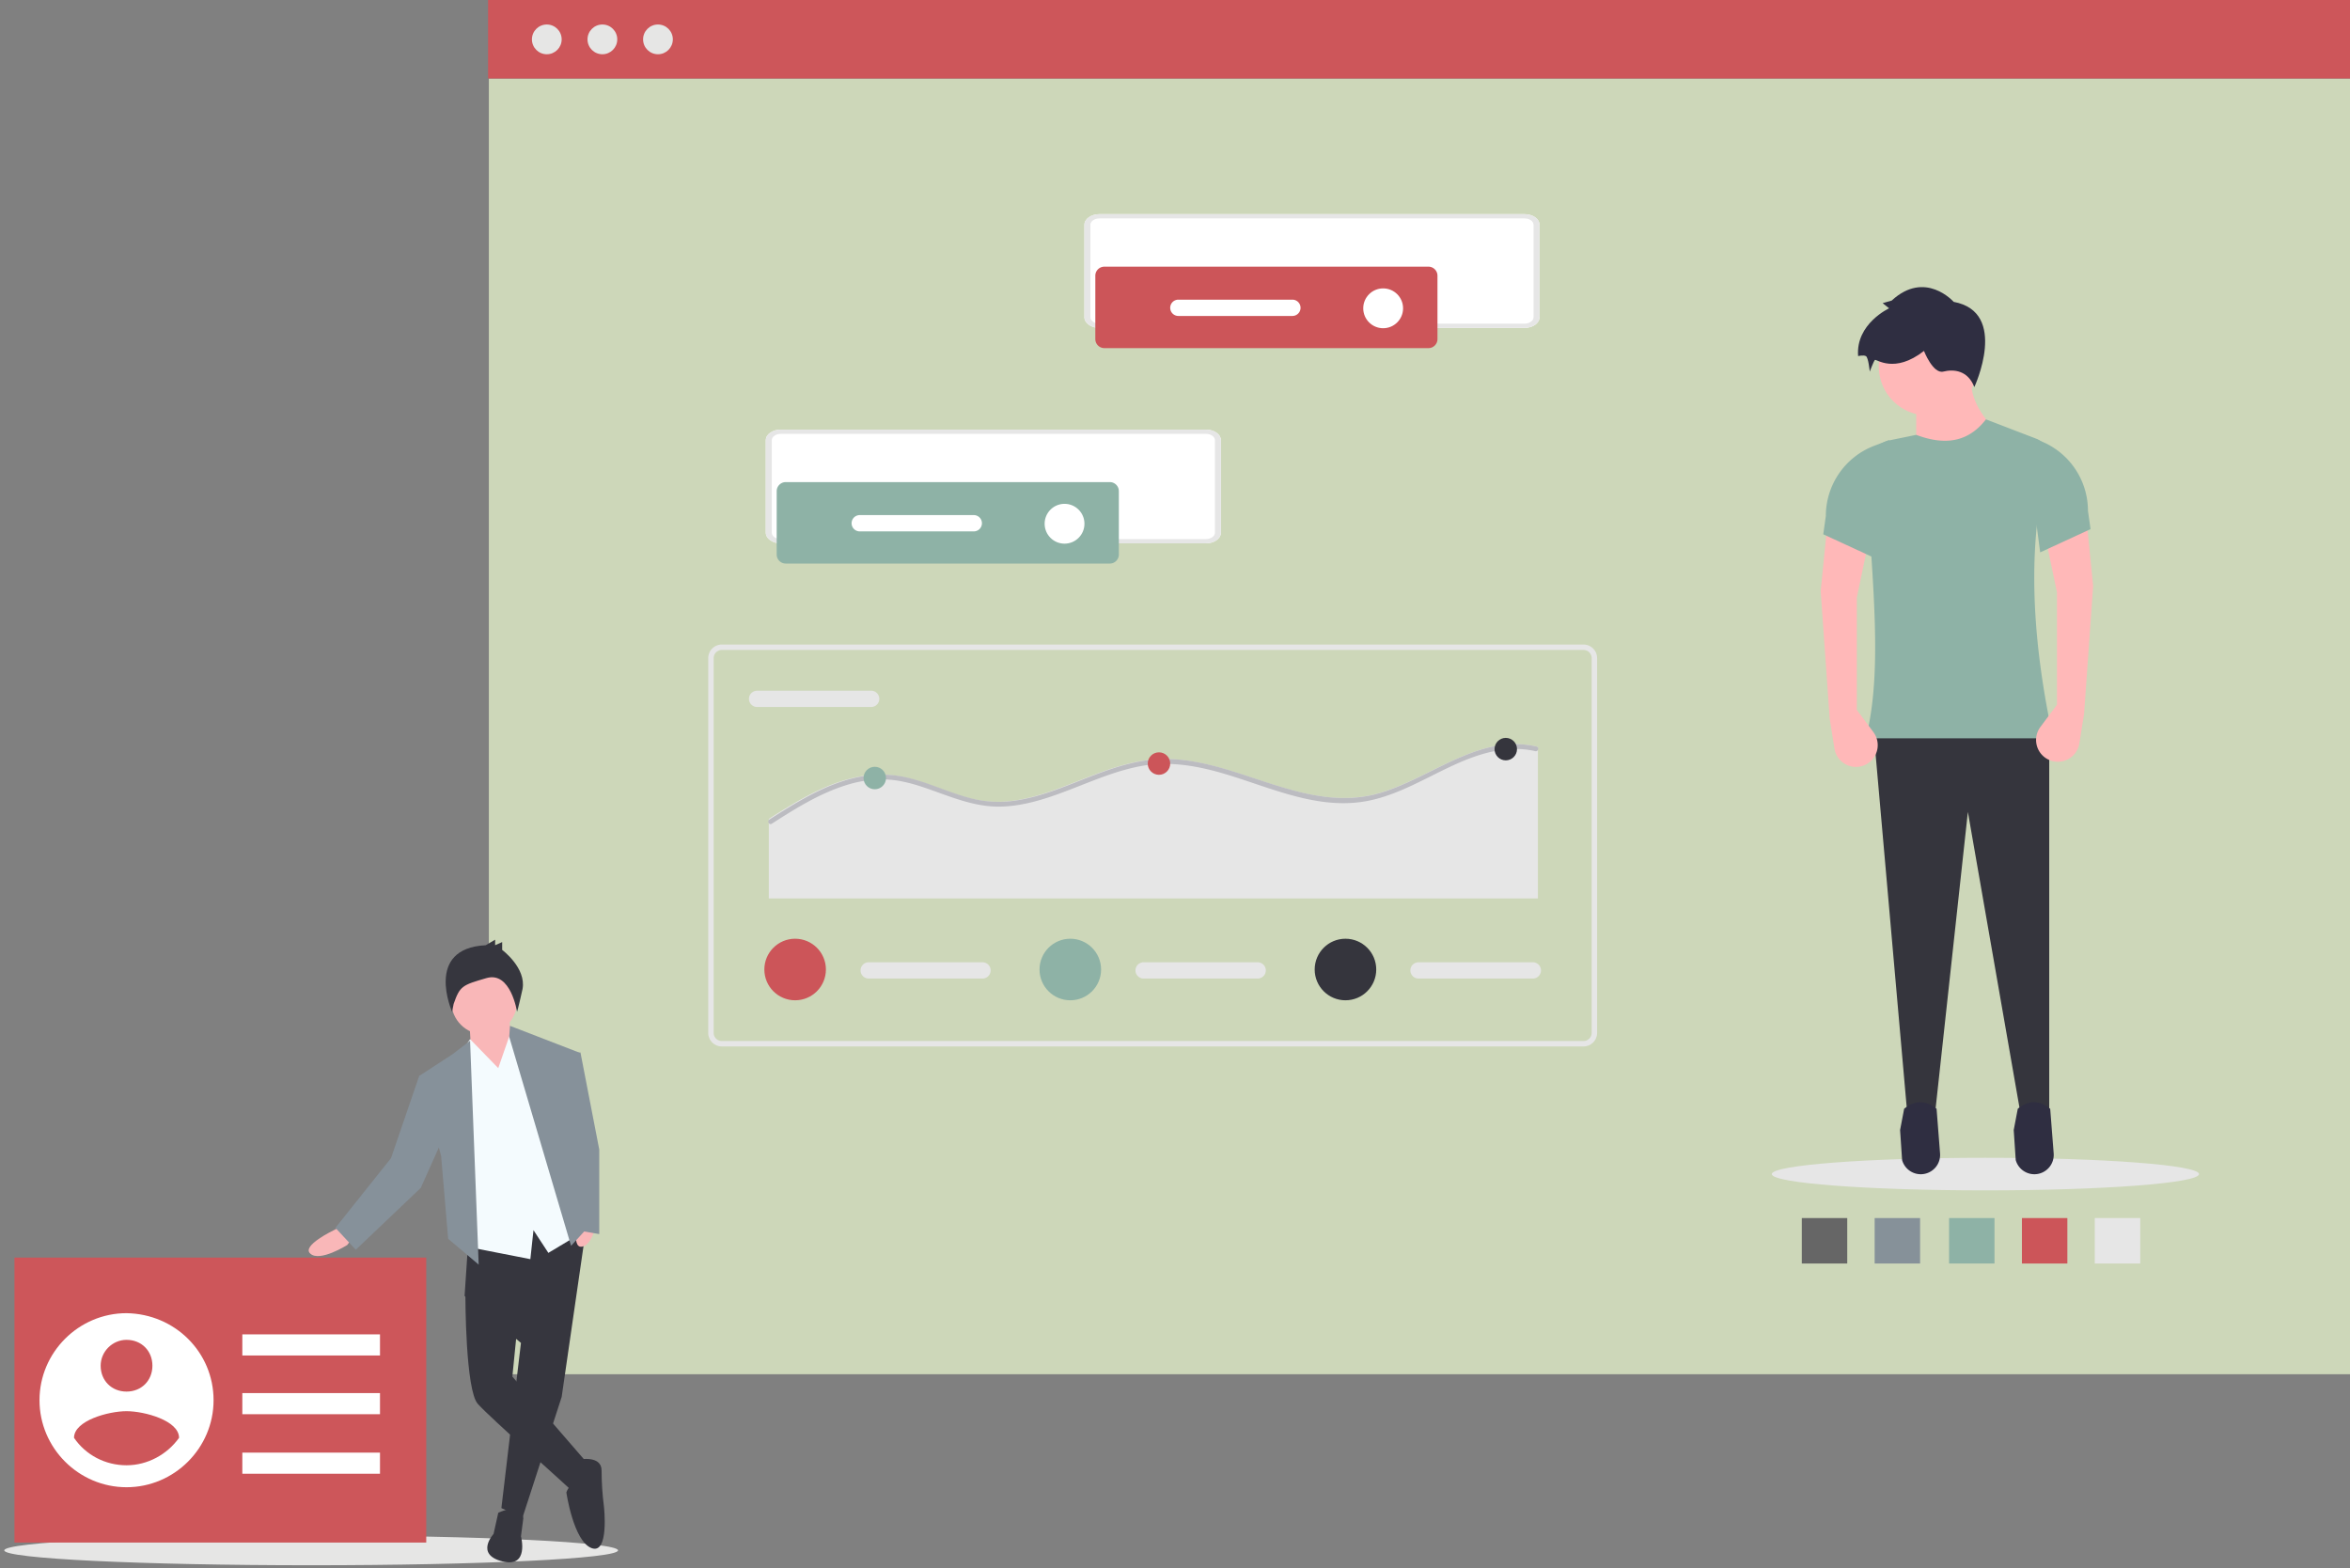 <?xml version="1.0" encoding="UTF-8"?> <svg xmlns="http://www.w3.org/2000/svg" xml:space="preserve" width="550" height="367" version="1.2"><rect width="100%" height="100%" fill="#808080" stroke="none"/><path fill="#CDD7B9" d="M114.416 18.376h436.255v303.235H114.416z"></path><ellipse cx="72.824" cy="362.837" fill="#E6E6E5" rx="71.825" ry="3.482"></ellipse><path fill="#CD565A" d="M114.232-.128h436.256v18.504H114.232z"></path><circle cx="127.974" cy="9.216" r="3.481" fill="#E6E6E5"></circle><circle cx="140.984" cy="9.216" r="3.481" fill="#E6E6E5"></circle><circle cx="153.991" cy="9.216" r="3.481" fill="#E6E6E5"></circle><path fill="#F9B7B8" d="m80.153 286.798-2.016 1.101s-7.695 3.664-5.497 5.496c2.199 2.021 8.612-2.015 8.612-2.015l1.283-1.649-2.382-2.933z"></path><path fill="#36363E" d="m137.319 286.434-5.864 40.492-9.16 28.217-4.948-2.2 4.58-38.661-13.192-10.993 1.101-16.491z"></path><path fill="#36363E" d="M116.613 354.043s5.497-2.747 5.865 1.282l-.55 4.215s2.015 7.512-4.398 5.861c-6.412-1.646-2.015-6.411-2.015-6.411l1.098-4.947zM113.133 299.624l-4.214 3.665s0 22.17 2.931 25.287c2.93 3.294 21.619 19.784 22.169 20.52.552.732 3.665-6.414 3.665-6.414l-17.771-20.521 1.281-12.823-8.061-9.714z"></path><path fill="#36363E" d="M135.487 341.585s5.312-1.101 5.312 2.564c0 2.75.186 5.679.55 8.429 0 0 1.282 11.355-2.931 9.712-4.214-1.65-5.864-13.012-5.864-13.012.368-1.104 1.101-1.832 2.018-2.203 1.28-.547.915-5.49.915-5.49z"></path><path fill="#F9B7B8" d="m119.179 238.244 1.098 11.91-2.748 4.763-7.144-6.96-.549-9.161z"></path><circle cx="113.316" cy="234.397" r="7.694" fill="#F9B7B8"></circle><path fill="#F4FBFE" d="m116.613 249.973 3.3-9.528 5.861 6.412 10.812 41.409-8.246 4.946-3.482-5.316-.731 6.784-15.941-3.117-1.465-43.606 3.297-4.764z"></path><path fill="#86919A" d="m112.033 295.959-2.015-52.4-4.031 3.113-7.879 5.133 5.13 18.687 1.65 19.423z"></path><path fill="#86919A" d="m100.308 252.169-2.2-.364-6.594 19.237-13.011 16.31 4.765 5.127 15.207-14.472 5.497-12.278z"></path><path fill="#F9B7B8" d="m135.852 281.854-.365 2.197s-2.018 8.244.731 7.697c3.116-.548 3.665-7.877 3.665-7.877l-.366-2.016h-3.665v-.001z"></path><path fill="#86919A" d="m119.361 240.076 16.126 6.231-1.832 19.422 3.847 21.623-3.847 4.211-14.476-48.92z"></path><path fill="#36363E" d="m113.683 221.208 2.199-1.29v1.29l1.647-.733v1.832s5.682 4.211 4.766 9.16c-1.102 4.946-1.284 5.314-1.284 5.314s-1.465-9.534-7.146-7.881c-5.679 1.646-6.229 1.834-7.694 6.047l-.367 1.834s-6.596-14.843 7.879-15.573z"></path><path fill="#86919A" d="M133.287 246.307h2.565l4.398 22.72v19.786l-5.314-.917-4.397-29.862z"></path><path fill="#CD565A" d="M3.381 294.311h96.377v66.694H3.381z"></path><path fill="#FFF" d="M29.613 307.323c-11.192 0-20.368 9.174-20.368 20.367s9.175 20.366 20.368 20.366c11.193 0 20.371-9.173 20.371-20.366-.001-11.193-8.993-20.184-20.371-20.367zm0 6.241c3.487 0 6.057 2.564 6.057 6.05 0 3.491-2.569 6.059-6.057 6.059-3.486 0-6.054-2.564-6.054-6.059 0-3.301 2.753-6.05 6.054-6.05zm0 29.355c-4.955 0-9.542-2.385-12.291-6.423 0-4.041 8.073-6.235 12.291-6.235 4.221 0 12.294 2.197 12.294 6.235-2.752 3.856-7.34 6.423-12.294 6.423zM56.715 312.282h32.218v4.946H56.715zM56.715 326.023h32.218v4.943H56.715zM56.715 339.952h32.218v4.946H56.715z"></path><path fill="#E6E6E6" d="M490.267 285.063h10.637v10.636h-10.637z"></path><path fill="#CC5559" d="M473.217 285.063h10.633v10.636h-10.633z"></path><path fill="#8EB2A6" d="M456.167 285.063H466.8v10.636h-10.633z"></path><path fill="#869199" d="M438.75 285.063h10.634v10.636H438.75z"></path><path fill="#666" d="M421.7 285.063h10.633v10.636H421.7z"></path><path fill="#FFF" d="M179.226 103.037c.002-1.381 1.574-2.5 3.513-2.5h99.499c1.939 0 3.512 1.12 3.514 2.5v21.625c-.002 1.38-1.574 2.5-3.514 2.5h-99.499c-1.939-.001-3.512-1.12-3.513-2.5v-21.625zM253.795 74.242V52.617c.002-1.38 1.574-2.5 3.515-2.5h99.498c1.94 0 3.512 1.12 3.515 2.5v21.626c-.003 1.38-1.574 2.5-3.515 2.5H257.31c-1.941-.002-3.513-1.12-3.515-2.501z"></path><ellipse cx="464.671" cy="274.771" fill="#E6E6E6" rx="49.996" ry="3.813"></ellipse><path fill="#FFB8B8" d="M448.479 87.867h12.994c-.692 4.443 1.624 9.178 6.95 14.204l-19.944 5.44V87.867z"></path><path fill="#35353D" d="M438.506 171.276h41.099v90.057l-6.647-.302-12.391-71.018-7.761 71.32-6.443-.906z"></path><path fill="#2F2E41" d="M476.483 274.793a4.532 4.532 0 0 0 4.165-4.871l-.814-10.433c-2.556-2.014-5.087-2.057-7.59 0l-.948 4.98.47 7.023a4.533 4.533 0 0 0 4.494 3.312c.075-.002.149-.006.223-.011zM449.89 274.793a4.531 4.531 0 0 0 4.164-4.871l-.814-10.433c-2.557-2.014-5.086-2.057-7.59 0l-.948 4.98.471 7.023a4.533 4.533 0 0 0 4.494 3.312c.074-.002.148-.006.223-.011z"></path><circle cx="451.198" cy="85.752" r="11.484" fill="#FFB8B8"></circle><path fill="#8EB2A6" d="M437.901 128.967c-.392-5.832-.212-12.589-.667-19.293a6.35 6.35 0 0 1 5.067-6.638l6.178-1.267c7.784 2.94 12.779.944 16.318-3.626l11.789 4.535a4.579 4.579 0 0 1 2.786 5.445c-4.523 17.145-4.54 38.344 1.141 64.665h-43.821c2.944-11.68 2.421-25.759 1.209-43.821z"></path><path fill="#2F2E41" d="M462.078 90.587c-1.511-3.928-4.835-4.23-7.253-3.626-2.418.604-4.533-4.835-4.533-4.835-6.95 5.44-11.182 1.813-11.484 2.116-.302.302-1.208 2.72-1.208 2.72s-.302-3.324-.907-3.626c-.604-.302-1.813 0-1.813 0-.604-7.556 7.252-11.182 7.252-11.182l-1.511-1.208 2.115-.605c7.857-7.252 14.507.303 14.507.303 12.994 2.415 4.835 19.943 4.835 19.943z"></path><path fill="#FFB8B8" d="m434.577 139.847 2.721-12.994-9.671-3.627-1.512 15.111 2.115 29.918 1.11 6.937a5.096 5.096 0 0 0 8.016 3.324l.063-.046a5.095 5.095 0 0 0 1.037-7.131l-3.88-5.2v-26.292z"></path><path fill="#8EB2A6" d="m442.132 102.978-3.584 1.389a17.58 17.58 0 0 0-11.224 16.39l-.604 4.282 11.786 5.44 3.626-27.501z"></path><path fill="#FFB8B8" d="m481.42 138.638-2.721-12.995 9.671-3.626 1.512 15.11-2.116 29.919-1.11 6.936a5.096 5.096 0 0 1-8.016 3.325l-.063-.046a5.096 5.096 0 0 1-1.036-7.131l3.88-5.201v-26.291z"></path><path fill="#8EB2A6" d="m473.864 101.769 3.585 1.391a17.578 17.578 0 0 1 11.223 16.39l.604 4.281-11.786 5.44-3.626-27.502z"></path><path fill="#E6E6E6" d="M370.612 244.901H168.935a3.182 3.182 0 0 1-3.178-3.178V154.02a3.182 3.182 0 0 1 3.178-3.178h201.678a3.182 3.182 0 0 1 3.178 3.178v87.703a3.183 3.183 0 0 1-3.179 3.178zm-201.677-92.787a1.91 1.91 0 0 0-1.907 1.907v87.703a1.91 1.91 0 0 0 1.907 1.907h201.678a1.908 1.908 0 0 0 1.906-1.907v-87.703a1.908 1.908 0 0 0-1.906-1.907H168.935z"></path><path fill="#E6E6E6" d="M177.197 161.647a1.906 1.906 0 1 0 0 3.813h26.692a1.906 1.906 0 1 0 0-3.813h-26.692zM359.931 174.906v35.357H179.934v-18.616c1.247-.801 2.5-1.597 3.766-2.367 5.403-3.307 11.187-6.4 17.492-7.545a26.402 26.402 0 0 1 9.029-.113c3.163.522 6.19 1.611 9.188 2.705 2.956 1.083 5.919 2.198 9.011 2.827a26.42 26.42 0 0 0 9.139.18c5.788-.868 11.226-3.193 16.641-5.298 5.449-2.116 11.064-4.116 16.96-4.378 5.821-.264 11.571 1.112 17.096 2.818 11.263 3.476 22.764 8.631 34.689 5.095 12.11-3.584 23.249-13.933 36.669-10.863.128.022.24.093.317.198z"></path><path fill="#BCBCC1" d="M359.931 175.522a.542.542 0 0 1-.615.27 20.06 20.06 0 0 0-4.878-.503c-13.202.233-23.352 10.86-36.259 12.449-11.638 1.432-22.592-4.228-33.535-7.185-5.685-1.537-11.547-2.352-17.398-1.308-5.806 1.034-11.254 3.409-16.725 5.516-5.269 2.03-10.744 3.916-16.448 4.011-6.272.105-11.92-2.479-17.736-4.449-3.025-1.026-6.13-1.838-9.335-1.917a28.23 28.23 0 0 0-9.199 1.425c-6.182 1.965-11.75 5.467-17.174 8.946a.477.477 0 0 1-.318.087.582.582 0 0 1-.248-1.059l.248-.158a180.857 180.857 0 0 1 3.758-2.367c5.392-3.307 11.164-6.4 17.455-7.545a26.297 26.297 0 0 1 9.011-.113c3.157.522 6.178 1.611 9.168 2.705 2.95 1.083 5.908 2.198 8.993 2.827 3.006.591 6.093.651 9.119.18 5.777-.868 11.203-3.193 16.606-5.298 5.438-2.116 11.041-4.116 16.925-4.378 5.811-.264 11.548 1.112 17.061 2.818 11.24 3.476 22.717 8.631 34.616 5.095 12.086-3.584 23.201-13.933 36.594-10.863a.497.497 0 0 1 .315.199.557.557 0 0 1-.001.615z"></path><circle cx="204.735" cy="182.08" r="2.63" fill="#8EB2A6"></circle><circle cx="271.248" cy="178.698" r="2.63" fill="#CC5559"></circle><circle cx="352.415" cy="175.316" r="2.63" fill="#35353D"></circle><path fill="#E6E6E6" d="M203.253 225.2a1.907 1.907 0 0 0 0 3.812h26.694a1.905 1.905 0 0 0 0-3.812h-26.694z"></path><circle cx="186.095" cy="226.895" r="7.203" fill="#CC5559"></circle><path fill="#E6E6E6" d="M267.655 225.2a1.906 1.906 0 1 0 0 3.812h26.692a1.906 1.906 0 1 0 0-3.812h-26.692z"></path><circle cx="250.496" cy="226.895" r="7.203" fill="#8EB2A6"></circle><path fill="#E6E6E6" d="M332.057 225.2a1.907 1.907 0 1 0 0 3.812h26.692a1.905 1.905 0 1 0 0-3.812h-26.692z"></path><circle cx="314.896" cy="226.895" r="7.203" fill="#35353D"></circle><path fill="#E6E6E6" d="M179.226 124.661v-21.625c.002-1.381 1.574-2.5 3.513-2.5h99.499c1.939 0 3.512 1.12 3.514 2.5v21.625c-.002 1.38-1.574 2.5-3.514 2.5h-99.499c-1.939 0-3.512-1.119-3.513-2.5zm3.513-23.124c-1.164 0-2.108.671-2.108 1.5v21.625c.002.828.945 1.5 2.108 1.5h99.499c1.163-.001 2.108-.672 2.108-1.5v-21.625c-.002-.828-.945-1.5-2.108-1.5h-99.499z"></path><path fill="#8EB2A6" d="M183.9 112.826a2.122 2.122 0 0 0-2.119 2.119v14.829a2.121 2.121 0 0 0 2.119 2.119h75.841a2.122 2.122 0 0 0 2.118-2.119v-14.829a2.122 2.122 0 0 0-2.118-2.119H183.9z"></path><circle cx="249.149" cy="122.572" r="4.66" fill="#FFF"></circle><path fill="#FFF" d="M201.216 120.548a1.907 1.907 0 1 0 0 3.814h26.692a1.907 1.907 0 1 0 0-3.814h-26.692z"></path><path fill="#E6E6E6" d="M253.795 74.242V52.617c.002-1.38 1.574-2.5 3.515-2.5h99.498c1.94 0 3.512 1.12 3.515 2.5v21.626c-.003 1.38-1.574 2.5-3.515 2.5H257.31c-1.941-.002-3.513-1.12-3.515-2.501zm3.515-23.124c-1.165 0-2.108.671-2.108 1.499v21.625c.001.828.943 1.499 2.108 1.499h99.498c1.164 0 2.108-.671 2.108-1.499V52.617c-.001-.828-.944-1.5-2.108-1.5l-99.498.001z"></path><path fill="#CC5559" d="M258.47 62.407a2.12 2.12 0 0 0-2.118 2.119v14.829a2.121 2.121 0 0 0 2.118 2.119h75.842a2.12 2.12 0 0 0 2.117-2.119V64.526a2.12 2.12 0 0 0-2.117-2.119H258.47z"></path><circle cx="323.718" cy="72.153" r="4.661" fill="#FFF"></circle><path fill="#FFF" d="M275.785 70.129a1.906 1.906 0 0 0 0 3.814h26.692a1.906 1.906 0 1 0 0-3.814h-26.692z"></path></svg> 